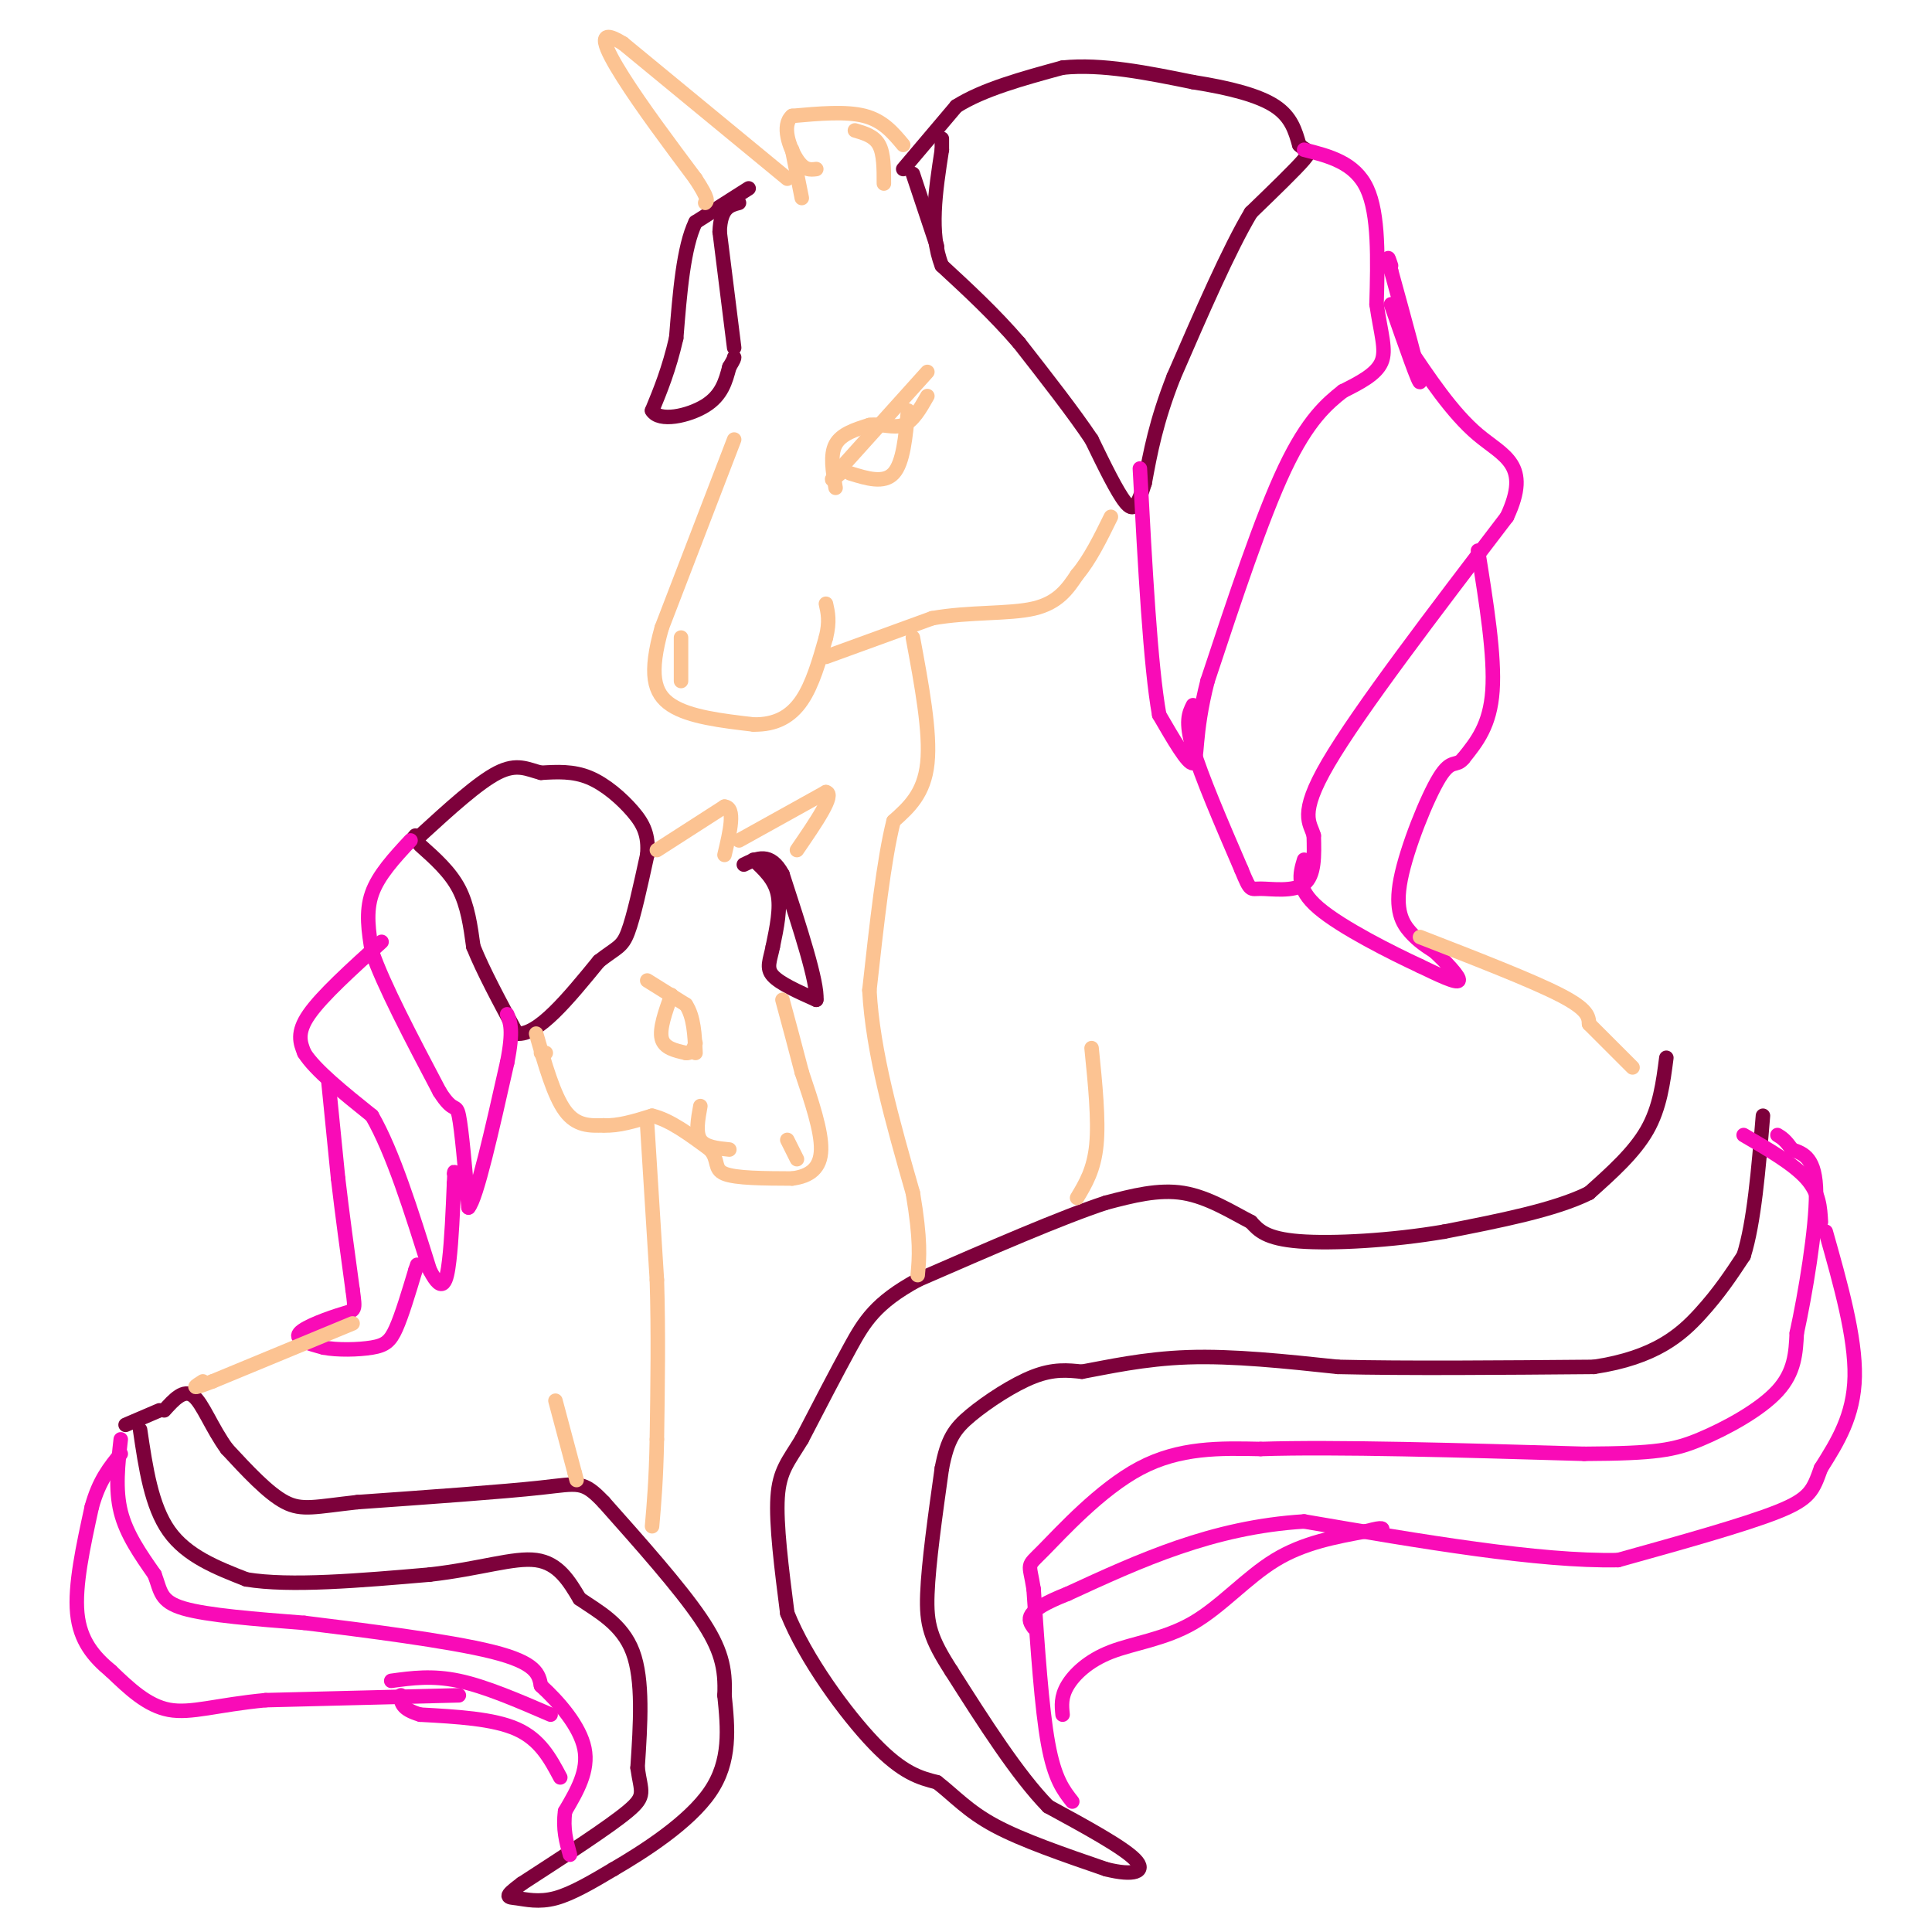 <svg viewBox='0 0 400 400' version='1.1' xmlns='http://www.w3.org/2000/svg' xmlns:xlink='http://www.w3.org/1999/xlink'><g fill='none' stroke='#7D013B' stroke-width='3' stroke-linecap='round' stroke-linejoin='round'><path d='M187,35c0.000,0.000 11.000,-13.000 11,-13'/><path d='M198,22c5.500,-3.500 13.750,-5.750 22,-8'/><path d='M220,14c8.167,-0.833 17.583,1.083 27,3'/><path d='M247,17c7.756,1.222 13.644,2.778 17,5c3.356,2.222 4.178,5.111 5,8'/><path d='M269,30c1.489,1.422 2.711,0.978 1,3c-1.711,2.022 -6.356,6.511 -11,11'/><path d='M259,44c-4.500,7.500 -10.250,20.750 -16,34'/><path d='M243,78c-3.667,9.333 -4.833,15.667 -6,22'/><path d='M237,100c-1.511,4.889 -2.289,6.111 -4,4c-1.711,-2.111 -4.356,-7.556 -7,-13'/><path d='M226,91c-3.667,-5.500 -9.333,-12.750 -15,-20'/><path d='M211,71c-5.167,-6.000 -10.583,-11.000 -16,-16'/><path d='M195,55c-2.667,-6.667 -1.333,-15.333 0,-24'/><path d='M195,31c0.000,-4.000 0.000,-2.000 0,0'/><path d='M189,36c0.000,0.000 5.000,15.000 5,15'/><path d='M155,39c0.000,0.000 -11.000,7.000 -11,7'/><path d='M144,46c-2.500,5.167 -3.250,14.583 -4,24'/><path d='M140,70c-1.500,6.500 -3.250,10.750 -5,15'/><path d='M135,85c1.444,2.467 7.556,1.133 11,-1c3.444,-2.133 4.222,-5.067 5,-8'/><path d='M151,76c1.000,-1.667 1.000,-1.833 1,-2'/><path d='M152,72c0.000,0.000 -3.000,-24.000 -3,-24'/><path d='M149,48c0.167,-5.000 2.083,-5.500 4,-6'/><path d='M345,219c-0.667,5.167 -1.333,10.333 -4,15c-2.667,4.667 -7.333,8.833 -12,13'/><path d='M329,247c-7.000,3.500 -18.500,5.750 -30,8'/><path d='M299,255c-10.889,1.867 -23.111,2.533 -30,2c-6.889,-0.533 -8.444,-2.267 -10,-4'/><path d='M259,253c-3.956,-2.044 -8.844,-5.156 -14,-6c-5.156,-0.844 -10.578,0.578 -16,2'/><path d='M229,249c-9.167,3.000 -24.083,9.500 -39,16'/><path d='M190,265c-8.733,4.756 -11.067,8.644 -14,14c-2.933,5.356 -6.467,12.178 -10,19'/><path d='M166,298c-2.756,4.556 -4.644,6.444 -5,12c-0.356,5.556 0.822,14.778 2,24'/><path d='M163,334c3.733,9.378 12.067,20.822 18,27c5.933,6.178 9.467,7.089 13,8'/><path d='M194,369c3.667,2.844 6.333,5.956 12,9c5.667,3.044 14.333,6.022 23,9'/><path d='M229,387c5.711,1.444 8.489,0.556 6,-2c-2.489,-2.556 -10.244,-6.778 -18,-11'/><path d='M217,374c-6.333,-6.500 -13.167,-17.250 -20,-28'/><path d='M197,346c-4.356,-6.756 -5.244,-9.644 -5,-16c0.244,-6.356 1.622,-16.178 3,-26'/><path d='M195,304c1.167,-6.048 2.583,-8.167 6,-11c3.417,-2.833 8.833,-6.381 13,-8c4.167,-1.619 7.083,-1.310 10,-1'/><path d='M224,284c5.067,-0.911 12.733,-2.689 22,-3c9.267,-0.311 20.133,0.844 31,2'/><path d='M277,283c14.000,0.333 33.500,0.167 53,0'/><path d='M330,283c12.733,-1.911 18.067,-6.689 22,-11c3.933,-4.311 6.467,-8.156 9,-12'/><path d='M361,260c2.167,-6.833 3.083,-17.917 4,-29'/><path d='M29,296c1.167,7.917 2.333,15.833 6,21c3.667,5.167 9.833,7.583 16,10'/><path d='M51,327c9.000,1.500 23.500,0.250 38,-1'/><path d='M89,326c10.400,-1.178 17.400,-3.622 22,-3c4.600,0.622 6.800,4.311 9,8'/><path d='M120,331c3.800,2.622 8.800,5.178 11,11c2.200,5.822 1.600,14.911 1,24'/><path d='M132,366c0.689,5.067 1.911,5.733 -2,9c-3.911,3.267 -12.956,9.133 -22,15'/><path d='M108,390c-3.964,2.929 -2.875,2.750 -1,3c1.875,0.250 4.536,0.929 8,0c3.464,-0.929 7.732,-3.464 12,-6'/><path d='M127,387c6.178,-3.600 15.622,-9.600 20,-16c4.378,-6.400 3.689,-13.200 3,-20'/><path d='M150,351c0.244,-5.600 -0.644,-9.600 -5,-16c-4.356,-6.400 -12.178,-15.200 -20,-24'/><path d='M125,311c-4.311,-4.533 -5.089,-3.867 -13,-3c-7.911,0.867 -22.956,1.933 -38,3'/><path d='M74,311c-8.711,0.956 -11.489,1.844 -15,0c-3.511,-1.844 -7.756,-6.422 -12,-11'/><path d='M47,300c-3.156,-4.289 -5.044,-9.511 -7,-11c-1.956,-1.489 -3.978,0.756 -6,3'/><path d='M33,292c0.000,0.000 -7.000,3.000 -7,3'/><path d='M87,175c3.083,2.750 6.167,5.500 8,9c1.833,3.500 2.417,7.750 3,12'/><path d='M98,196c2.000,5.000 5.500,11.500 9,18'/><path d='M107,214c4.333,0.500 10.667,-7.250 17,-15'/><path d='M124,199c3.800,-2.956 4.800,-2.844 6,-6c1.200,-3.156 2.600,-9.578 4,-16'/><path d='M134,177c0.357,-4.107 -0.750,-6.375 -3,-9c-2.250,-2.625 -5.643,-5.607 -9,-7c-3.357,-1.393 -6.679,-1.196 -10,-1'/><path d='M112,160c-2.844,-0.733 -4.956,-2.067 -9,0c-4.044,2.067 -10.022,7.533 -16,13'/><path d='M87,173c-2.833,2.167 -1.917,1.083 -1,0'/><path d='M156,178c2.167,2.000 4.333,4.000 5,7c0.667,3.000 -0.167,7.000 -1,11'/><path d='M160,196c-0.556,2.822 -1.444,4.378 0,6c1.444,1.622 5.222,3.311 9,5'/><path d='M169,207c0.333,-3.500 -3.333,-14.750 -7,-26'/><path d='M162,181c-2.500,-4.667 -5.250,-3.333 -8,-2'/></g>
<g fill='none' stroke='#F90BB7' stroke-width='3' stroke-linecap='round' stroke-linejoin='round'><path d='M85,174c-3.333,3.583 -6.667,7.167 -8,11c-1.333,3.833 -0.667,7.917 0,12'/><path d='M77,197c2.333,6.833 8.167,17.917 14,29'/><path d='M91,226c2.978,4.778 3.422,2.222 4,5c0.578,2.778 1.289,10.889 2,19'/><path d='M97,250c1.667,-1.833 4.833,-15.917 8,-30'/><path d='M105,220c1.333,-6.667 0.667,-8.333 0,-10'/><path d='M270,31c5.250,1.333 10.500,2.667 13,8c2.500,5.333 2.250,14.667 2,24'/><path d='M285,63c0.889,6.133 2.111,9.467 1,12c-1.111,2.533 -4.556,4.267 -8,6'/><path d='M278,81c-3.200,2.533 -7.200,5.867 -12,16c-4.800,10.133 -10.400,27.067 -16,44'/><path d='M250,141c-2.844,11.067 -1.956,16.733 -3,17c-1.044,0.267 -4.022,-4.867 -7,-10'/><path d='M240,148c-1.833,-10.167 -2.917,-30.583 -4,-51'/><path d='M79,195c-6.167,5.583 -12.333,11.167 -15,15c-2.667,3.833 -1.833,5.917 -1,8'/><path d='M63,218c2.167,3.500 8.083,8.250 14,13'/><path d='M77,231c4.333,7.500 8.167,19.750 12,32'/><path d='M89,263c2.711,5.244 3.489,2.356 4,-2c0.511,-4.356 0.756,-10.178 1,-16'/><path d='M94,245c0.167,-3.000 0.083,-2.500 0,-2'/><path d='M68,224c0.000,0.000 2.000,20.000 2,20'/><path d='M70,244c0.833,7.167 1.917,15.083 3,23'/><path d='M73,267c0.607,4.488 0.625,4.208 -2,5c-2.625,0.792 -7.893,2.655 -9,4c-1.107,1.345 1.946,2.173 5,3'/><path d='M67,279c2.786,0.560 7.250,0.458 10,0c2.750,-0.458 3.786,-1.274 5,-4c1.214,-2.726 2.607,-7.363 4,-12'/><path d='M86,263c0.667,-2.000 0.333,-1.000 0,0'/><path d='M25,298c-0.583,5.167 -1.167,10.333 0,15c1.167,4.667 4.083,8.833 7,13'/><path d='M32,326c1.311,3.444 1.089,5.556 6,7c4.911,1.444 14.956,2.222 25,3'/><path d='M63,336c12.111,1.489 29.889,3.711 39,6c9.111,2.289 9.556,4.644 10,7'/><path d='M112,349c3.733,3.400 8.067,8.400 9,13c0.933,4.600 -1.533,8.800 -4,13'/><path d='M117,375c-0.500,3.667 0.250,6.333 1,9'/><path d='M116,368c-2.083,-3.917 -4.167,-7.833 -9,-10c-4.833,-2.167 -12.417,-2.583 -20,-3'/><path d='M87,355c-4.000,-1.167 -4.000,-2.583 -4,-4'/><path d='M81,348c4.250,-0.583 8.500,-1.167 14,0c5.500,1.167 12.250,4.083 19,7'/><path d='M95,351c0.000,0.000 -40.000,1.000 -40,1'/><path d='M55,352c-10.133,0.956 -15.467,2.844 -20,2c-4.533,-0.844 -8.267,-4.422 -12,-8'/><path d='M23,346c-3.556,-2.933 -6.444,-6.267 -7,-12c-0.556,-5.733 1.222,-13.867 3,-22'/><path d='M19,312c1.500,-5.500 3.750,-8.250 6,-11'/><path d='M222,373c-1.833,-2.333 -3.667,-4.667 -5,-12c-1.333,-7.333 -2.167,-19.667 -3,-32'/><path d='M214,329c-0.905,-5.798 -1.667,-4.292 2,-8c3.667,-3.708 11.762,-12.631 20,-17c8.238,-4.369 16.619,-4.185 25,-4'/><path d='M261,300c15.333,-0.500 41.167,0.250 67,1'/><path d='M328,301c14.893,-0.071 18.625,-0.750 24,-3c5.375,-2.250 12.393,-6.071 16,-10c3.607,-3.929 3.804,-7.964 4,-12'/><path d='M372,276c1.733,-7.911 4.067,-21.689 4,-29c-0.067,-7.311 -2.533,-8.156 -5,-9'/><path d='M371,238c-1.333,-2.000 -2.167,-2.500 -3,-3'/><path d='M361,235c5.167,3.000 10.333,6.000 13,9c2.667,3.000 2.833,6.000 3,9'/><path d='M378,255c3.083,10.917 6.167,21.833 6,30c-0.167,8.167 -3.583,13.583 -7,19'/><path d='M377,304c-1.622,4.511 -2.178,6.289 -9,9c-6.822,2.711 -19.911,6.356 -33,10'/><path d='M335,323c-16.333,0.333 -40.667,-3.833 -65,-8'/><path d='M270,315c-19.000,1.167 -34.000,8.083 -49,15'/><path d='M221,330c-9.333,3.667 -8.167,5.333 -7,7'/><path d='M220,355c-0.187,-1.831 -0.373,-3.662 1,-6c1.373,-2.338 4.306,-5.183 9,-7c4.694,-1.817 11.148,-2.604 17,-6c5.852,-3.396 11.100,-9.399 17,-13c5.900,-3.601 12.450,-4.801 19,-6'/><path d='M283,317c3.667,-1.000 3.333,-0.500 3,0'/><path d='M247,146c-0.833,1.667 -1.667,3.333 0,9c1.667,5.667 5.833,15.333 10,25'/><path d='M257,180c1.940,4.714 1.792,4.000 4,4c2.208,0.000 6.774,0.714 9,-1c2.226,-1.714 2.113,-5.857 2,-10'/><path d='M272,173c-0.667,-2.622 -3.333,-4.178 3,-15c6.333,-10.822 21.667,-30.911 37,-51'/><path d='M312,107c5.089,-10.867 -0.689,-12.533 -6,-17c-5.311,-4.467 -10.156,-11.733 -15,-19'/><path d='M288,63c3.000,8.583 6.000,17.167 6,16c0.000,-1.167 -3.000,-12.083 -6,-23'/><path d='M288,56c-1.000,-4.000 -0.500,-2.500 0,-1'/><path d='M306,114c1.750,10.917 3.500,21.833 3,29c-0.500,7.167 -3.250,10.583 -6,14'/><path d='M303,157c-1.560,1.962 -2.459,-0.134 -5,4c-2.541,4.134 -6.722,14.498 -8,21c-1.278,6.502 0.349,9.144 2,11c1.651,1.856 3.325,2.928 5,4'/><path d='M297,197c2.244,2.089 5.356,5.311 5,6c-0.356,0.689 -4.178,-1.156 -8,-3'/><path d='M294,200c-5.778,-2.689 -16.222,-7.911 -21,-12c-4.778,-4.089 -3.889,-7.044 -3,-10'/></g>
<g fill='none' stroke='#FCC392' stroke-width='3' stroke-linecap='round' stroke-linejoin='round'><path d='M112,218c0.000,0.000 1.000,0.000 1,0'/><path d='M111,214c1.833,6.417 3.667,12.833 6,16c2.333,3.167 5.167,3.083 8,3'/><path d='M125,233c3.000,0.167 6.500,-0.917 10,-2'/><path d='M135,231c3.667,0.833 7.833,3.917 12,7'/><path d='M147,238c1.911,2.156 0.689,4.044 3,5c2.311,0.956 8.156,0.978 14,1'/><path d='M164,244c3.689,-0.467 5.911,-2.133 6,-6c0.089,-3.867 -1.956,-9.933 -4,-16'/><path d='M166,222c-1.333,-5.167 -2.667,-10.083 -4,-15'/><path d='M136,176c0.000,0.000 14.000,-9.000 14,-9'/><path d='M150,167c2.333,0.167 1.167,5.083 0,10'/><path d='M153,174c0.000,0.000 18.000,-10.000 18,-10'/><path d='M171,164c2.000,0.333 -2.000,6.167 -6,12'/><path d='M134,203c0.000,0.000 8.000,5.000 8,5'/><path d='M142,208c1.667,2.500 1.833,6.250 2,10'/><path d='M139,206c-1.250,3.500 -2.500,7.000 -2,9c0.500,2.000 2.750,2.500 5,3'/><path d='M142,218c1.167,0.167 1.583,-0.917 2,-2'/><path d='M134,233c0.000,0.000 2.000,32.000 2,32'/><path d='M136,265c0.333,10.833 0.167,21.917 0,33'/><path d='M136,298c-0.167,8.500 -0.583,13.250 -1,18'/><path d='M115,290c0.000,0.000 4.000,15.000 4,15'/><path d='M119,305c0.667,2.500 0.333,1.250 0,0'/><path d='M73,274c0.000,0.000 -29.000,12.000 -29,12'/><path d='M44,286c-5.167,2.000 -3.583,1.000 -2,0'/><path d='M152,91c0.000,0.000 -15.000,39.000 -15,39'/><path d='M137,130c-2.644,9.444 -1.756,13.556 2,16c3.756,2.444 10.378,3.222 17,4'/><path d='M156,150c4.644,0.089 7.756,-1.689 10,-5c2.244,-3.311 3.622,-8.156 5,-13'/><path d='M171,132c0.833,-3.333 0.417,-5.167 0,-7'/><path d='M171,136c0.000,0.000 22.000,-8.000 22,-8'/><path d='M193,128c7.689,-1.378 15.911,-0.822 21,-2c5.089,-1.178 7.044,-4.089 9,-7'/><path d='M223,119c2.667,-3.167 4.833,-7.583 7,-12'/><path d='M145,229c-0.500,2.750 -1.000,5.500 0,7c1.000,1.500 3.500,1.750 6,2'/><path d='M189,132c1.833,9.833 3.667,19.667 3,26c-0.667,6.333 -3.833,9.167 -7,12'/><path d='M185,170c-2.000,7.833 -3.500,21.417 -5,35'/><path d='M180,205c0.667,12.833 4.833,27.417 9,42'/><path d='M189,247c1.667,9.833 1.333,13.417 1,17'/><path d='M226,217c0.750,7.417 1.500,14.833 1,20c-0.500,5.167 -2.250,8.083 -4,11'/><path d='M294,194c11.583,4.500 23.167,9.000 29,12c5.833,3.000 5.917,4.500 6,6'/><path d='M329,212c2.500,2.500 5.750,5.750 9,9'/><path d='M187,30c-2.083,-2.500 -4.167,-5.000 -8,-6c-3.833,-1.000 -9.417,-0.500 -15,0'/><path d='M164,24c-2.289,1.911 -0.511,6.689 1,9c1.511,2.311 2.756,2.156 4,2'/><path d='M177,27c2.000,0.583 4.000,1.167 5,3c1.000,1.833 1.000,4.917 1,8'/><path d='M164,31c0.000,0.000 2.000,10.000 2,10'/><path d='M163,37c0.000,0.000 -34.000,-28.000 -34,-28'/><path d='M129,9c-5.956,-3.733 -3.844,0.933 0,7c3.844,6.067 9.422,13.533 15,21'/><path d='M144,37c2.833,4.333 2.417,4.667 2,5'/><path d='M173,101c-0.583,-3.417 -1.167,-6.833 0,-9c1.167,-2.167 4.083,-3.083 7,-4'/><path d='M180,88c2.422,-0.356 4.978,0.756 7,0c2.022,-0.756 3.511,-3.378 5,-6'/><path d='M192,77c0.000,0.000 -18.000,20.000 -18,20'/><path d='M174,97c-3.000,3.500 -1.500,2.250 0,1'/><path d='M176,98c3.500,1.083 7.000,2.167 9,0c2.000,-2.167 2.500,-7.583 3,-13'/><path d='M141,132c0.000,0.000 0.000,9.000 0,9'/><path d='M163,236c0.000,0.000 2.000,4.000 2,4'/></g>
</svg>